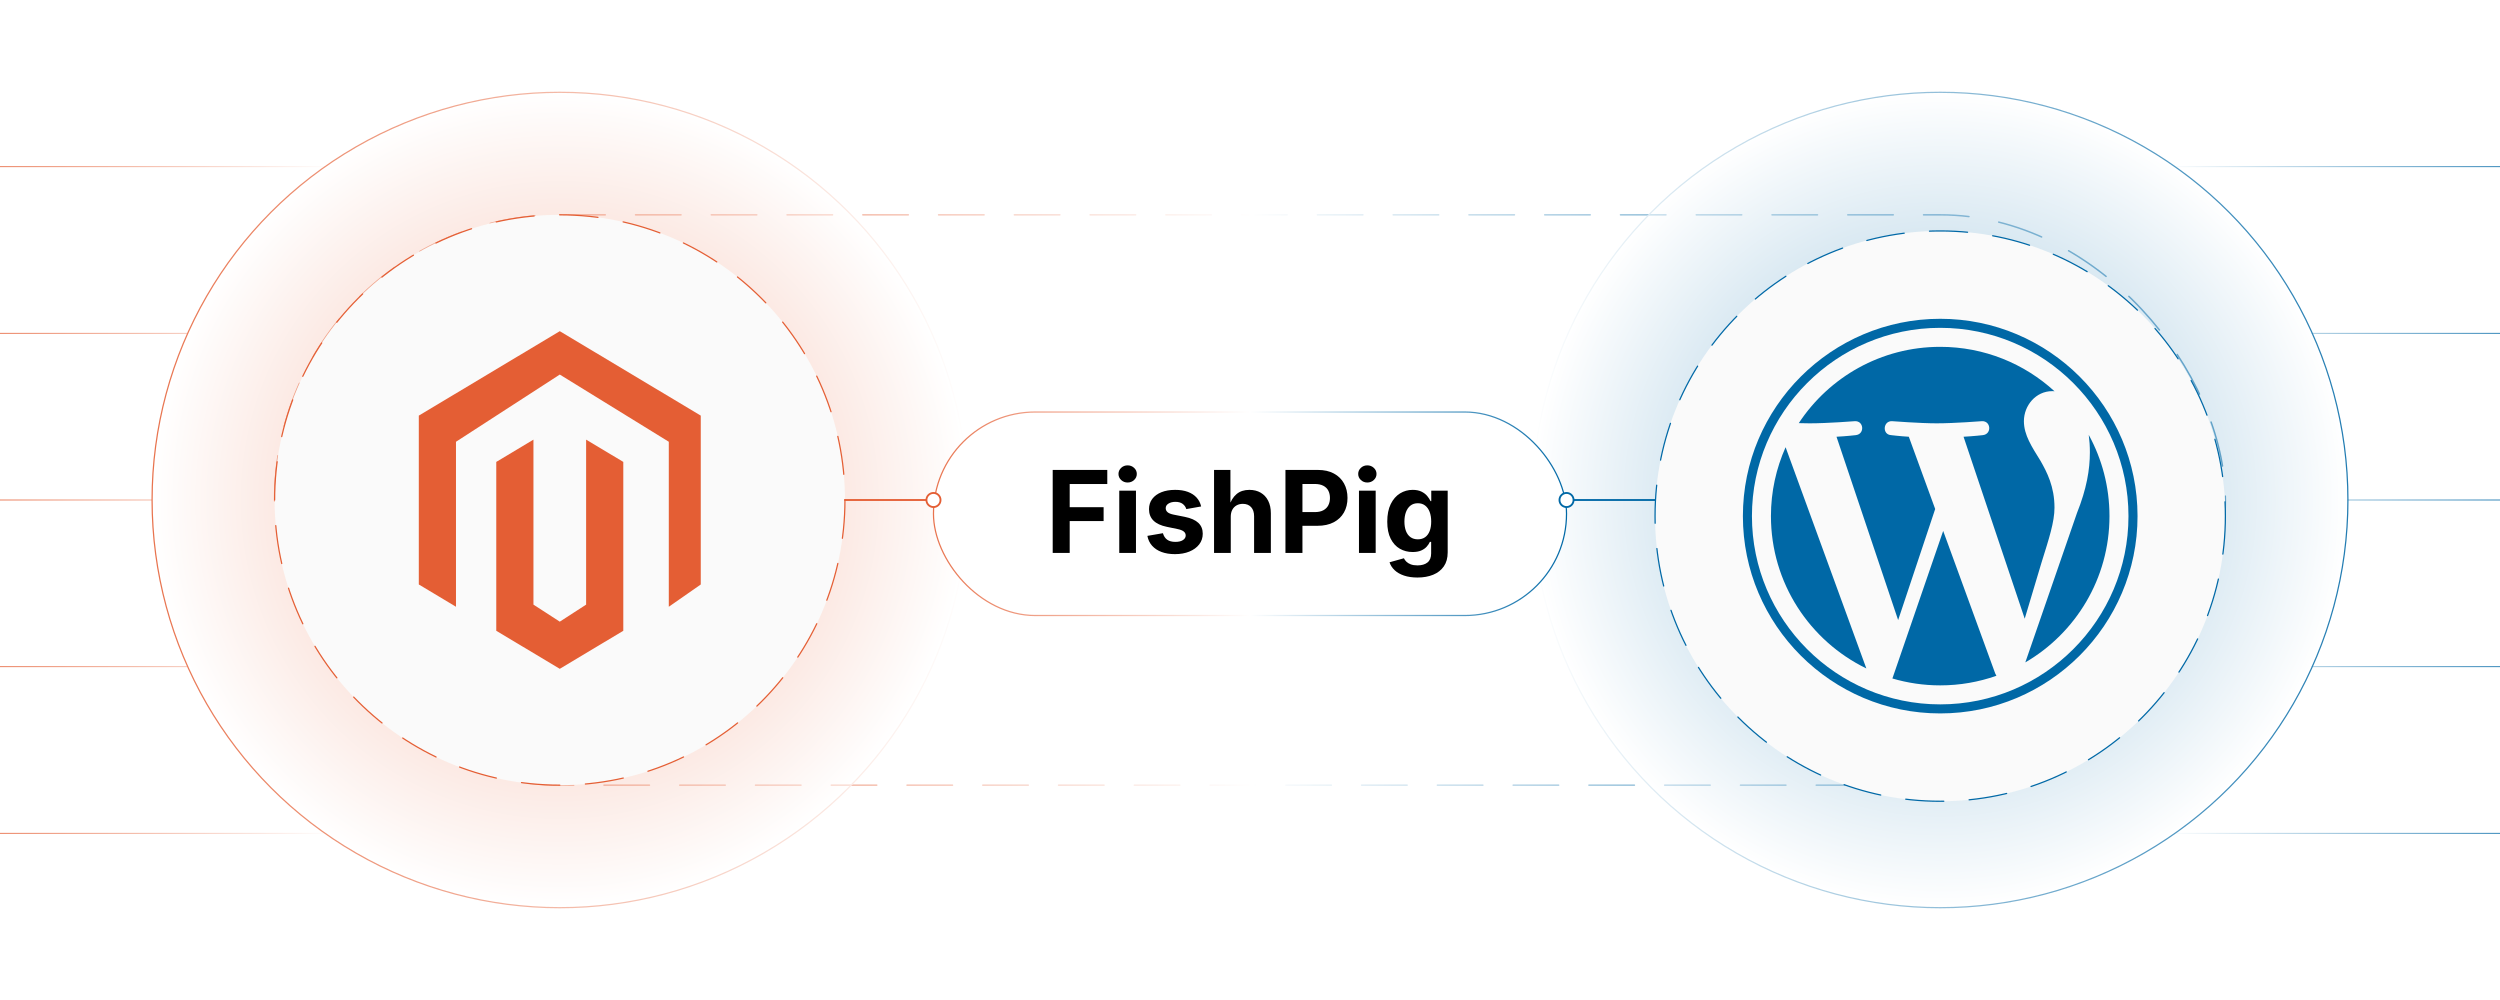 <?xml version="1.0" encoding="UTF-8"?><svg id="Layer_1" xmlns="http://www.w3.org/2000/svg" xmlns:xlink="http://www.w3.org/1999/xlink" viewBox="0 0 1000 400"><defs><linearGradient id="linear-gradient" x1="-0" y1="333.333" x2="132.506" y2="333.333" gradientUnits="userSpaceOnUse"><stop offset="0" stop-color="#e8734e"/><stop offset="1" stop-color="#fff"/></linearGradient><linearGradient id="linear-gradient-2" y1="266.667" y2="266.667" xlink:href="#linear-gradient"/><linearGradient id="linear-gradient-3" y1="200" y2="200" xlink:href="#linear-gradient"/><linearGradient id="linear-gradient-4" y1="133.333" y2="133.333" xlink:href="#linear-gradient"/><linearGradient id="linear-gradient-5" y1="66.667" y2="66.667" xlink:href="#linear-gradient"/><linearGradient id="linear-gradient-6" x1="429.049" y1="333.333" x2="562.411" y2="333.333" gradientTransform="translate(1429.049 400) rotate(-180)" gradientUnits="userSpaceOnUse"><stop offset="0" stop-color="#227cb2"/><stop offset="1" stop-color="#fff"/></linearGradient><linearGradient id="linear-gradient-7" y1="266.667" y2="266.667" xlink:href="#linear-gradient-6"/><linearGradient id="linear-gradient-8" y1="200" y2="200" xlink:href="#linear-gradient-6"/><linearGradient id="linear-gradient-9" y1="133.333" y2="133.333" xlink:href="#linear-gradient-6"/><linearGradient id="linear-gradient-10" y1="66.667" y2="66.667" xlink:href="#linear-gradient-6"/><linearGradient id="linear-gradient-11" x1="109.548" y1="200" x2="890.451" y2="200" gradientUnits="userSpaceOnUse"><stop offset="0" stop-color="#e45e34"/><stop offset=".501" stop-color="#fff"/><stop offset="1" stop-color="#0068a6"/></linearGradient><radialGradient id="radial-gradient" cx="223.913" cy="200" fx="223.913" fy="200" r="163.079" gradientUnits="userSpaceOnUse"><stop offset="0" stop-color="#e8734e"/><stop offset="1" stop-color="#fff"/></radialGradient><linearGradient id="linear-gradient-12" x1="60.584" y1="200" x2="387.243" y2="200" xlink:href="#linear-gradient"/><radialGradient id="radial-gradient-2" cx="669.624" cy="209.463" fx="669.624" fy="209.463" r="163.079" gradientTransform="translate(1445.71 409.463) rotate(-180)" gradientUnits="userSpaceOnUse"><stop offset="0" stop-color="#277fb4"/><stop offset="1" stop-color="#fff"/></radialGradient><linearGradient id="linear-gradient-13" x1="506.294" y1="209.463" x2="832.953" y2="209.463" gradientTransform="translate(1445.71 409.463) rotate(-180)" xlink:href="#linear-gradient-6"/><filter id="drop-shadow-1" filterUnits="userSpaceOnUse"><feOffset dx="0" dy="6.442"/><feGaussianBlur result="blur" stdDeviation="5.153"/><feFlood flood-color="#333" flood-opacity=".09"/><feComposite in2="blur" operator="in"/><feComposite in="SourceGraphic"/></filter><filter id="drop-shadow-2" filterUnits="userSpaceOnUse"><feOffset dx="0" dy="5.507"/><feGaussianBlur result="blur-2" stdDeviation="4.405"/><feFlood flood-color="#333" flood-opacity=".09"/><feComposite in2="blur-2" operator="in"/><feComposite in="SourceGraphic"/></filter><linearGradient id="linear-gradient-14" x1="373.139" y1="200" x2="626.861" y2="200" gradientUnits="userSpaceOnUse"><stop offset="0" stop-color="#e8734e"/><stop offset=".5" stop-color="#fff"/><stop offset="1" stop-color="#0068a6"/></linearGradient></defs><line x1="-0" y1="333.333" x2="132.506" y2="333.333" fill="none" stroke="url(#linear-gradient)" stroke-miterlimit="10" stroke-width=".364"/><line x1="-0" y1="266.667" x2="132.506" y2="266.667" fill="none" stroke="url(#linear-gradient-2)" stroke-miterlimit="10" stroke-width=".364"/><line x1="-0" y1="200" x2="132.506" y2="200" fill="none" stroke="url(#linear-gradient-3)" stroke-miterlimit="10" stroke-width=".364"/><line x1="-0" y1="133.333" x2="132.506" y2="133.333" fill="none" stroke="url(#linear-gradient-4)" stroke-miterlimit="10" stroke-width=".364"/><line x1="-0" y1="66.667" x2="132.506" y2="66.667" fill="none" stroke="url(#linear-gradient-5)" stroke-miterlimit="10" stroke-width=".364"/><line x1="1000" y1="66.667" x2="866.638" y2="66.667" fill="none" stroke="url(#linear-gradient-6)" stroke-miterlimit="10" stroke-width=".365"/><line x1="1000" y1="133.333" x2="866.638" y2="133.333" fill="none" stroke="url(#linear-gradient-7)" stroke-miterlimit="10" stroke-width=".365"/><line x1="1000" y1="200" x2="866.638" y2="200" fill="none" stroke="url(#linear-gradient-8)" stroke-miterlimit="10" stroke-width=".365"/><line x1="1000" y1="266.667" x2="866.638" y2="266.667" fill="none" stroke="url(#linear-gradient-9)" stroke-miterlimit="10" stroke-width=".365"/><line x1="1000" y1="333.333" x2="866.638" y2="333.333" fill="none" stroke="url(#linear-gradient-10)" stroke-miterlimit="10" stroke-width=".365"/><circle cx="223.913" cy="200" r="163.079" fill="#fff" stroke-width="0"/><circle cx="775.763" cy="200" r="163.079" fill="#fff" stroke-width="0"/><rect x="109.848" y="85.935" width="780.303" height="228.13" rx="114.065" ry="114.065" fill="none" stroke="url(#linear-gradient-11)" stroke-dasharray="0 0 18.184 12.122" stroke-linecap="round" stroke-linejoin="round" stroke-width=".6"/><circle cx="223.913" cy="200" r="163.079" fill="url(#radial-gradient)" opacity=".51" stroke-width="0"/><circle cx="223.913" cy="200" r="163.079" fill="none" stroke="url(#linear-gradient-12)" stroke-miterlimit="10" stroke-width=".5"/><circle cx="223.913" cy="200" r="114.065" fill="#fafafa" stroke-width="0"/><circle cx="223.913" cy="200" r="114.065" fill="none" stroke="#e45e34" stroke-dasharray="0 0 15.358 10.239" stroke-linecap="round" stroke-linejoin="round" stroke-width=".5"/><g id="LOGO"><polygon points="280.306 166.245 280.306 233.792 267.517 242.704 267.517 176.705 223.913 149.823 182.393 176.705 182.393 242.704 167.521 233.792 167.521 166.245 223.913 132.471 280.306 166.245" fill="#e45e34" stroke-width="0"/><polygon points="249.321 184.762 249.321 252.309 239.034 258.469 223.913 267.529 208.78 258.469 198.506 252.309 198.506 184.762 213.378 175.85 213.379 241.849 223.913 248.665 234.448 241.849 234.448 175.85 249.321 184.762" fill="#e45e34" stroke-width="0"/></g><circle cx="776.086" cy="200" r="163.079" fill="url(#radial-gradient-2)" opacity=".51" stroke-width="0"/><circle cx="776.086" cy="200" r="163.079" fill="none" stroke="url(#linear-gradient-13)" stroke-miterlimit="10" stroke-width=".5"/><g filter="url(#drop-shadow-1)"><circle cx="776.086" cy="200" r="114.065" fill="#fafafa" stroke="#0068a6" stroke-dasharray="0 0 15.237 10.158" stroke-linecap="round" stroke-linejoin="round" stroke-width=".5"/><path d="M708.376,199.998c0,26.8,15.575,49.961,38.16,60.937l-32.298-88.492c-3.757,8.421-5.862,17.739-5.862,27.555Z" fill="#0068a6" stroke-width="0"/><path d="M821.793,196.581c0-8.368-3.006-14.163-5.584-18.674-3.432-5.577-6.649-10.3-6.649-15.878,0-6.224,4.721-12.018,11.37-12.018.3,0,.585.037.877.054-12.046-11.036-28.095-17.774-45.723-17.774-23.654,0-44.465,12.136-56.572,30.519,1.589.048,3.086.081,4.357.081,7.082,0,18.045-.859,18.045-.859,3.65-.215,4.08,5.146.434,5.577,0,0-3.668.432-7.749.645l24.657,73.34,14.817-44.439-10.549-28.903c-3.646-.214-7.1-.645-7.1-.645-3.649-.214-3.221-5.792.428-5.577,0,0,11.182.859,17.835.859,7.081,0,18.045-.859,18.045-.859,3.653-.215,4.082,5.146.434,5.577,0,0-3.676.432-7.749.645l24.469,72.785,6.754-22.568c2.927-9.365,5.155-16.092,5.155-21.888Z" fill="#0068a6" stroke-width="0"/><path d="M777.272,205.921l-20.315,59.031c6.066,1.783,12.48,2.758,19.127,2.758,7.885,0,15.446-1.363,22.484-3.838-.182-.29-.347-.598-.482-.933l-20.815-57.019Z" fill="#0068a6" stroke-width="0"/><path d="M835.496,167.513c.291,2.157.456,4.472.456,6.962,0,6.871-1.283,14.595-5.148,24.252l-20.682,59.797c20.129-11.738,33.669-33.546,33.669-58.525.001-11.772-3.006-22.841-8.294-32.486Z" fill="#0068a6" stroke-width="0"/><path d="M776.085,121.073c-43.52,0-78.928,35.405-78.928,78.925,0,43.525,35.408,78.929,78.928,78.929,43.518,0,78.931-35.404,78.931-78.929-.001-43.52-35.413-78.925-78.931-78.925ZM776.085,275.309c-41.524,0-75.309-33.785-75.309-75.311,0-41.524,33.783-75.306,75.309-75.306,41.523,0,75.305,33.782,75.305,75.306,0,41.526-33.782,75.311-75.305,75.311Z" fill="#0068a6" stroke-width="0"/></g><g filter="url(#drop-shadow-2)"><rect x="373.389" y="159.3" width="253.221" height="81.401" rx="40.7" ry="40.7" fill="#fff" stroke="url(#linear-gradient-14)" stroke-miterlimit="10" stroke-width=".5"/><path d="M421.081,215.658v-33.194h21.833v5.637h-15.038v9.268h13.567v5.547h-13.567v12.743h-6.795Z" fill="#000" stroke-width="0"/><path d="M451.045,187.499c-1.01,0-1.872-.334-2.584-1.003-.713-.668-1.069-1.478-1.069-2.428s.356-1.76,1.069-2.429c.713-.668,1.574-1.002,2.584-1.002,1.01,0,1.875.334,2.595,1.002.72.669,1.081,1.479,1.081,2.429s-.36,1.76-1.081,2.428c-.721.669-1.585,1.003-2.595,1.003ZM447.703,215.658v-24.906h6.684v24.906h-6.684Z" fill="#000" stroke-width="0"/><path d="M469.959,216.148c-2.005,0-3.78-.286-5.325-.857-1.545-.572-2.807-1.404-3.787-2.495-.98-1.092-1.612-2.41-1.894-3.955l6.215-1.069c.327,1.159.898,2.027,1.715,2.606.817.58,1.908.869,3.275.869,1.277,0,2.284-.241,3.019-.724.735-.482,1.103-1.096,1.103-1.838,0-.653-.264-1.188-.791-1.604-.527-.415-1.333-.735-2.417-.958l-4.3-.891c-2.406-.49-4.203-1.326-5.391-2.507-1.188-1.181-1.782-2.699-1.782-4.556,0-1.604.438-2.981,1.314-4.133.876-1.15,2.094-2.038,3.653-2.662,1.56-.623,3.394-.936,5.503-.936,1.96,0,3.661.271,5.102.813,1.44.542,2.606,1.311,3.498,2.306s1.485,2.169,1.782,3.52l-5.926,1.047c-.253-.846-.739-1.54-1.459-2.082s-1.689-.813-2.907-.813c-1.099,0-2.02.23-2.762.69-.743.461-1.114,1.077-1.114,1.849,0,.624.241,1.151.724,1.582.482.431,1.311.766,2.484,1.003l4.478.891c2.406.49,4.196,1.289,5.369,2.396,1.173,1.106,1.76,2.551,1.76,4.333,0,1.634-.476,3.062-1.426,4.288-.951,1.226-2.261,2.18-3.932,2.862-1.671.684-3.598,1.025-5.781,1.025Z" fill="#000" stroke-width="0"/><path d="M492.304,201.244v14.414h-6.684v-33.194h6.55v14.503h-.535c.653-2.079,1.645-3.687,2.974-4.823,1.329-1.136,3.048-1.704,5.157-1.704,1.723,0,3.227.375,4.512,1.125,1.284.75,2.283,1.827,2.996,3.23s1.069,3.078,1.069,5.023v15.84h-6.705v-14.681c0-1.545-.398-2.755-1.192-3.632-.795-.876-1.897-1.314-3.309-1.314-.936,0-1.771.204-2.506.612-.735.409-1.307.999-1.715,1.771-.409.772-.612,1.716-.612,2.829Z" fill="#000" stroke-width="0"/><path d="M514.181,215.658v-33.194h12.943c2.524,0,4.671.479,6.438,1.438,1.767.958,3.114,2.279,4.043,3.965.928,1.687,1.393,3.62,1.393,5.804,0,2.198-.472,4.133-1.415,5.804s-2.31,2.978-4.099,3.921c-1.79.943-3.962,1.414-6.517,1.414h-8.332v-5.48h7.24c1.396,0,2.544-.241,3.442-.724s1.566-1.147,2.005-1.994c.438-.847.657-1.826.657-2.94s-.22-2.09-.657-2.93c-.438-.839-1.11-1.492-2.017-1.96-.905-.468-2.057-.702-3.453-.702h-4.878v27.58h-6.795Z" fill="#000" stroke-width="0"/><path d="M546.93,187.499c-1.011,0-1.871-.334-2.584-1.003-.713-.668-1.069-1.478-1.069-2.428s.356-1.76,1.069-2.429c.713-.668,1.573-1.002,2.584-1.002,1.01,0,1.875.334,2.596,1.002.72.669,1.08,1.479,1.08,2.429s-.36,1.76-1.08,2.428c-.721.669-1.586,1.003-2.596,1.003ZM543.588,215.658v-24.906h6.684v24.906h-6.684Z" fill="#000" stroke-width="0"/><path d="M567.024,225.505c-2.08,0-3.892-.264-5.436-.791-1.545-.527-2.8-1.251-3.766-2.172s-1.634-1.968-2.005-3.141l5.748-1.604c.208.46.53.909.969,1.348s1.021.799,1.749,1.081c.728.281,1.626.423,2.695.423,1.708,0,3.049-.39,4.021-1.17.973-.779,1.459-1.993,1.459-3.642v-4.59h-.513c-.297.668-.728,1.314-1.292,1.938s-1.303,1.133-2.217,1.525c-.913.395-2.046.591-3.396.591-1.872,0-3.572-.438-5.103-1.314-1.529-.876-2.751-2.213-3.664-4.01-.914-1.797-1.37-4.069-1.37-6.817,0-2.807.464-5.153,1.393-7.04.928-1.886,2.16-3.304,3.697-4.255,1.538-.95,3.227-1.426,5.068-1.426,1.396,0,2.569.234,3.521.702.95.468,1.719,1.055,2.306,1.76.586.705,1.028,1.385,1.325,2.038h.29v-4.188h6.571v24.706c0,2.242-.516,4.106-1.548,5.592-1.032,1.484-2.454,2.599-4.267,3.342-1.812.742-3.891,1.113-6.237,1.113ZM567.136,210.223c1.144,0,2.112-.282,2.907-.847.794-.564,1.399-1.378,1.815-2.439s.624-2.336.624-3.82c0-1.471-.208-2.755-.624-3.854-.416-1.099-1.021-1.953-1.815-2.562-.795-.608-1.764-.913-2.907-.913-1.174,0-2.157.315-2.952.947-.795.631-1.396,1.496-1.805,2.595-.408,1.1-.612,2.362-.612,3.788,0,1.455.204,2.714.612,3.775.409,1.062,1.014,1.883,1.816,2.462.802.579,1.782.869,2.94.869Z" fill="#000" stroke-width="0"/></g><line x1="337.978" y1="200" x2="373.389" y2="200" fill="none" stroke="#e45e34" stroke-linecap="round" stroke-linejoin="round" stroke-width=".75"/><path d="M373.389,202.82c1.557,0,2.82-1.263,2.82-2.82s-1.263-2.82-2.82-2.82c-1.557,0-2.82,1.263-2.82,2.82s1.263,2.82,2.82,2.82Z" fill="#fff" stroke-width="0"/><path d="M373.389,203.195c-1.761,0-3.195-1.433-3.195-3.195s1.433-3.195,3.195-3.195c1.762,0,3.195,1.433,3.195,3.195s-1.433,3.195-3.195,3.195c-1.761,0,1.762,0,0,0ZM373.389,197.555c-1.348,0-2.445,1.096-2.445,2.445s1.096,2.445,2.445,2.445c1.348,0,2.445-1.096,2.445-2.445s-1.096-2.445-2.445-2.445c-1.348,0,1.348,0,0,0Z" fill="#e45e34" stroke-width="0"/><line x1="662.021" y1="200" x2="626.611" y2="200" fill="none" stroke="#0068a6" stroke-linecap="round" stroke-linejoin="round" stroke-width=".75"/><path d="M626.611,197.18c-1.557,0-2.82,1.263-2.82,2.82s1.263,2.82,2.82,2.82c1.557,0,2.82-1.263,2.82-2.82s-1.263-2.82-2.82-2.82Z" fill="#fff" stroke-width="0"/><path d="M626.611,196.805c1.761,0,3.195,1.433,3.195,3.195s-1.433,3.195-3.195,3.195c-1.762,0-3.195-1.433-3.195-3.195s1.433-3.195,3.195-3.195c1.761,0-1.762,0,0,0ZM626.611,202.445c1.348,0,2.445-1.096,2.445-2.445s-1.096-2.445-2.445-2.445c-1.348,0-2.445,1.096-2.445,2.445s1.096,2.445,2.445,2.445c1.348,0-1.348,0,0,0Z" fill="#0068a6" stroke-width="0"/></svg>